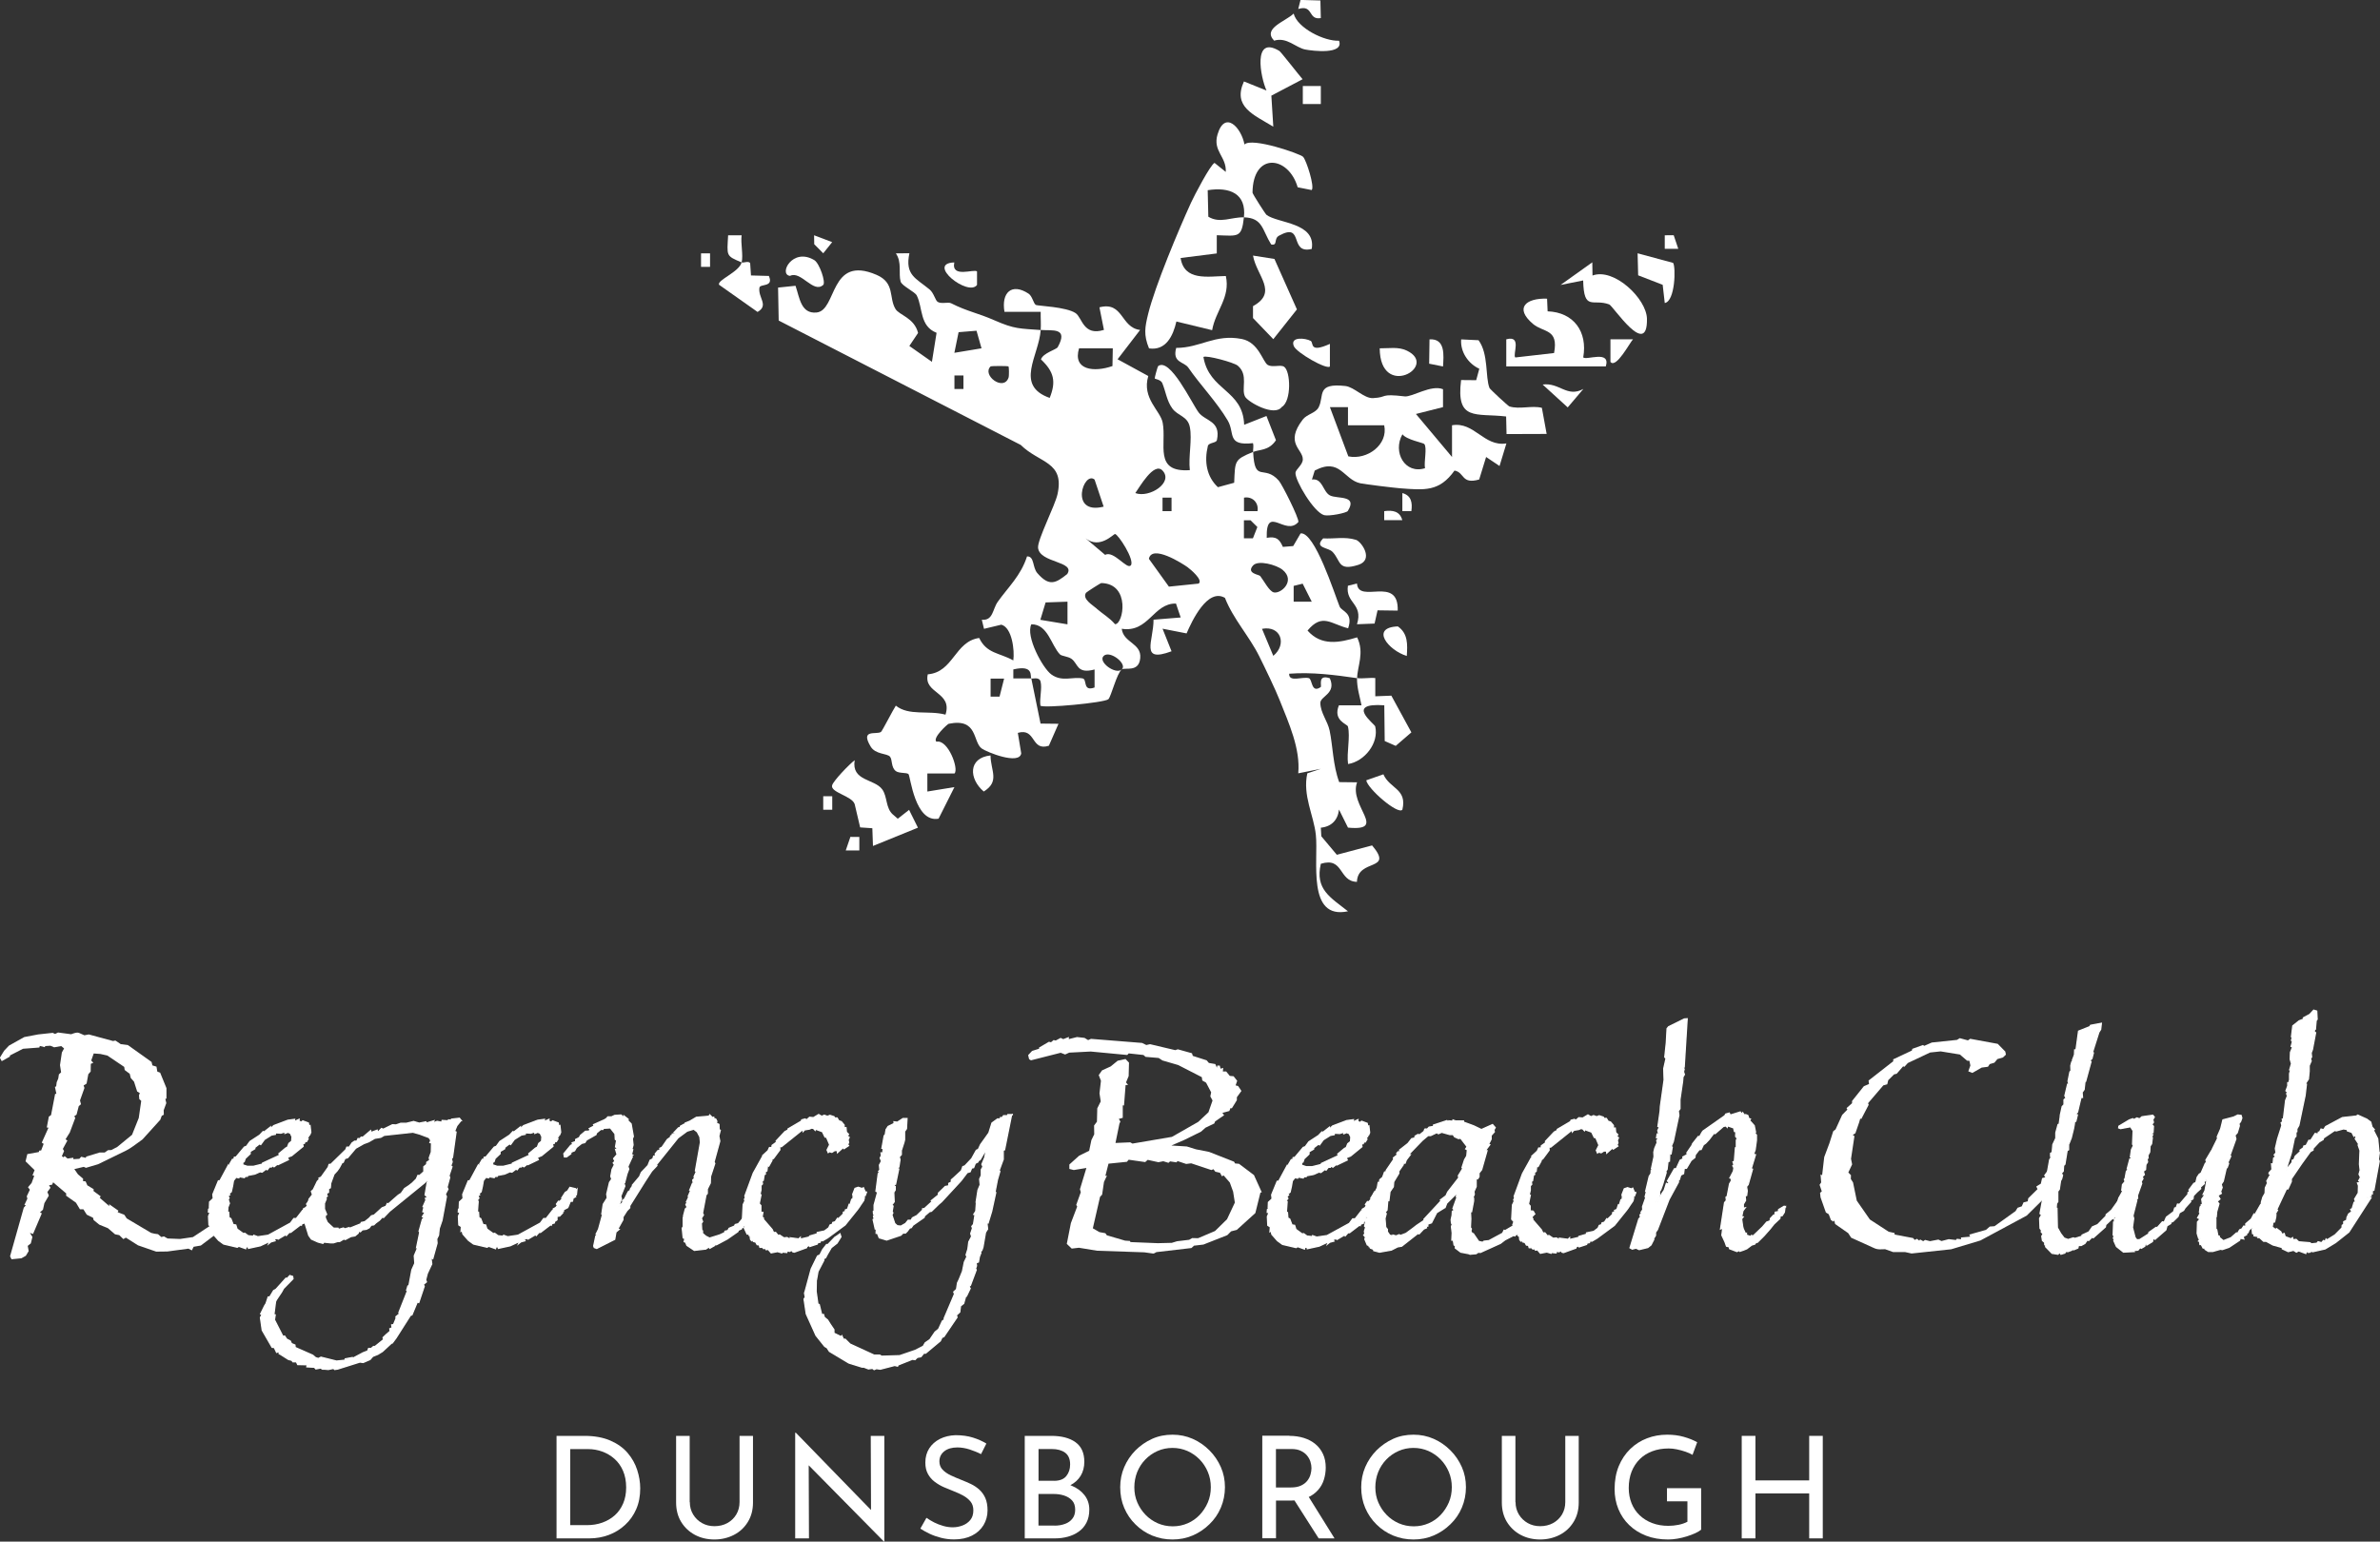 <?xml version="1.0" encoding="UTF-8"?>
<svg id="Layer_2" data-name="Layer 2" xmlns="http://www.w3.org/2000/svg" viewBox="0 0 343.57 222.58">
  <rect x="0" y="0" width="343.57" height="222.58" fill="#333333" stroke="none"/>
  <defs>
    <style>
      .cls-1 {
        stroke: #fff;
        stroke-miterlimit: 10;
        stroke-width: .19px;
      }

      .cls-1, .cls-2 {
        fill: #fff;
      }
    </style>
  </defs>
  <g id="Layer_2-2" data-name="Layer 2">
    <g>
      <g>
        <path class="cls-2" d="M148.88,97.97l1.33,6.5,2.59.03-1.39,3.17c-2.63.85-1.81-2.63-4.48-1.86l.49,2.96c-.27,1.73-5-.19-5.7-.7-1.33-.96-.52-4.44-4.77-3.57-.18.04-2.42,2.1-1.76,2.59,1.65-.38,3.26,3.93,2.6,4.58h-3.92v2.61l3.91-.64-2.29,4.56c-3.42.63-4.06-6.11-4.34-6.43-.24-.26-1.34-.08-1.83-.44-.72-.55-.47-1.66-.85-2.09-.44-.49-2.09-.29-2.79-1.46-1.55-2.6.87-1.65,1.5-2.11.18-.13,1.71-3.14,2.14-3.79,1.88,1.52,4.72.64,7.17,1.3,1.05-3.32-3.2-3.01-2.56-5.82,3.72-.31,3.88-4.75,7.42-5.25,1.1,2.28,2.89,2.11,4.93,3.24.2-1.45-.18-4.74-1.73-5.16l-2.5.6-.32-1.31c1.65.15,1.54-1.52,2.3-2.59,1.48-2.09,3.34-3.77,4.23-6.56,1.1-.02.75,1.57,1.49,2.42,1.72,1.98,2.66,1.45,4.31.13,1.24-1.88-4.02-1.57-4.21-3.81-.09-1.15,2.45-6.07,2.81-7.72,1.04-4.74-2.6-4.44-5.31-7.11l-34.94-17.96-.09-4.76,2.52-.26c.59,1.74.78,4.07,3.03,3.86,2.99-.28,1.83-8.38,8.66-5.44,2.71,1.17,1.74,3.28,2.74,4.93.54.9,2.71,1.26,3.26,3.46l-1.26,1.88,3.26,2.29.67-4.19c-2.48-.97-1.96-3.61-2.86-5.39-.27-.54-2.15-1.38-2.33-2.01-.33-1.18.22-2.79-.69-4.07l1.96-.02c-.67,3.16.92,3.59,2.92,5.24.62.52.82,1.59,1.17,1.79.55.33,1.5-.02,1.92.19,2.39,1.21,3.8,1.38,6.3,2.48,2.89,1.27,3.62,1.16,6.64,1.39-.26,3.75-3.8,8,1.3,9.8.96-2.38.61-3.79-1.26-5.56.3-.93,2.22-1.41,2.42-1.77,1.6-2.89-.8-2.35-2.46-2.48.06-.86-.02-1.75,0-2.62h-5.23c-.47-2.77,1.03-4.22,3.47-2.63.57.37.71,1.45,1.07,1.64.26.14,4.36.26,5.73,1.18.95.63,1.1,3.36,4.09,2.42l-.65-3.26c3.48-.89,3.03,2.92,5.87,3.27l-3.25,4.23,4.43,2.42c-.96,3.24,1.76,4.99,2.08,6.74.59,3.11-1.34,7.21,3.92,6.85-.23-1.93.36-4.41,0-6.22-.31-1.59-1.73-1.59-2.53-2.69-.81-1.11-.95-2.46-1.45-3.66-.21-.5-1.06-.59-1.09-.66-.03-.09.42-1.74.49-1.79,1.73-1.3,4.85,5.35,5.85,6.69.96,1.27,3.24,1.19,2.64,3.99-.09.44-1.19.35-1.31.85-.54,2.24-.19,4.41,1.45,5.95l2.35-.64c.14-3.19,0-3.33,2.73-4.45-.02-.42.11-.85-.02-1.27-3.83.43-2.58-1.46-3.63-3.25-1.59-2.7-4-5.17-5.7-7.65-.62-.89-2.35-.68-1.75-2.85,3.51,0,5.57-2.04,9.46-1.29,2.47.48,3.04,3.34,3.77,3.76.67.38,1.82-.08,2.33.24.97.61,1.11,4.99-.32,5.82-1.08,1.45-4.87-.72-5.29-1.48-.62-1.13.54-3.14-1.07-4.49-.56-.47-4.58-1.55-4.95-1.25.84,4.92,5.71,4.7,5.88,9.79l3.22-1.27,1.37,3.5c-1.03,1.55-2.39,1.31-3.29,1.69.22,4.62,1.56,1.72,3.7,4.14.46.51,2.92,5.39,2.83,5.97-1.85,2.16-4.69-2.64-4.57,2.29,1.38-.23,1.82.16,2.33,1.31l1.49-.12,1.07-1.83c2.04-.26,4.89,8.73,5.63,10.56.3.72,2.02.86,1.23,3.14-2.47-.6-3.72-2.25-5.86.33,2,2.27,4.59,1.76,7.16.98,1.09,2.24.02,4.19,0,5.88.82.12,1.77-.09,2.62,0v2.63l2.32-.09,2.89,5.3-2.26,1.95-1.59-.7-.06-5.16c-5.75-.41-1.39,2.68-1.31,3.05.57,2.39-1.54,5.06-3.92,5.43-.23-1.67.35-3.88-.02-5.42-.09-.36-2.21-.85-1.3-3.06h3.26c-.27-1.37-.66-2.49-.65-3.92-3.25-.47-6.49-.89-9.79-.64-.07,1.29,1.91.39,2.84.64.53.14.31,2.25,1.71,1.29.2-.14-.51-1.9,1.32-1.27.98,2.22-1.38,2.57-1.37,3.56.02,1.44,1.04,2.58,1.34,3.99.47,2.25.47,4.99,1.38,7.44l2.58.03c-1.24,3.39,4.51,7.09-1.31,6.54l-1.3-2.61c-.16,1.53-1.1,2.47-2.62,2.62l.07,1.24,2.24,2.67,5.09-1.35c3.22,3.8-2.07,1.83-2.19,5.26-2.68-.06-1.87-3.64-5.21-2.61-.85,3.69,1.35,4.83,3.92,6.86-5.99,1.27-4.24-7.35-4.64-11.03-.3-2.84-1.94-5.71-1.23-8.89l1.95-.65-3.26.65c.33-3.54-1.36-7.23-2.69-10.58-.58-1.48-2.08-4.59-2.94-6.32-1.44-2.9-3.76-5.38-4.95-8.43-2.52-1.47-4.77,3.34-5.54,5.13l-3.47-.68,1.3,3.26c-4.64,1.72-2.59-1.47-2.6-4.56l3.92-.32-.68-2.01c-3.26-.08-3.95,4.25-7.83,3.64.24,2.04,2.87,2.06,2.67,4.23-.19,2.12-2.19,1.31-2.66,1.64.85-.78-1.7-2.8-2.61-1.96s1.72,2.78,2.61,1.96c-.71.51-1.55,3.94-1.94,4.3-.57.51-9.43,1.34-9.81.93-.15-1.1.27-2.49.02-3.49-.19-.72-1.24-.35-1.32-.43-.25-.25.47-2.03-2.61-1.31v1.3h2.61v.02ZM140.97,47.75l-2.59.21-.61,2.98,3.92-.65s-.72-2.53-.72-2.53ZM160.63,50.29h-4.86c-.96,3.16,2.17,3.49,4.82,2.56l.05-2.56h0ZM145.6,52.91c-.09-.09-2.52-.09-2.61,0-1.27,1.27,1.88,3.64,2.6,1.62.1-.29.06-1.56,0-1.62h0ZM139.08,54.21h-1.3v1.95h1.3v-1.95ZM167.81,67.93c-1.24-1.29-3.33,2.45-3.92,3.26,2.04.76,5.57-1.54,3.92-3.26ZM158.01,69.24c-1.59-1.32-3.72,5.16,1.31,3.91l-1.31-3.91ZM169.12,71.85h-1.3v1.95h1.3v-1.95ZM181.53,73.8c.21-1.24-.76-2.17-1.95-1.95v1.95h1.95ZM180.87,77.72l.64-1.63-.98-.97h-.96v2.6h1.3ZM163.24,81.64c.62-.78-1.85-4.54-2.28-4.54-.23,0-2.21,2.24-4.25.62l2.82,2.39c1.23-.68,3.17,2.18,3.7,1.52h0ZM171.48,81.92c-.83-.59-5.19-3.36-5.63-1.24l2.89,4.02,4.29-.44c.71-.51-1.24-2.11-1.55-2.33ZM181.93,83.18c.51.65,1.3,2.21,1.96,2.35,1.04.23,3.18-1.68,1.26-3.26-.88-.72-3.52-1.45-4.26-.63-1.03,1.16.87,1.31,1.04,1.53h0ZM158.3,87.87c.87.76,1.9,1.34,2.66,2.25,1.21.05,2.29-5.84-1.97-5.94-.13,0-2.15,1.31-2.22,1.41-.58.89.96,1.76,1.55,2.28h0ZM188.05,84.27l-1.3.32v2.28h2.61s-1.31-2.6-1.31-2.6ZM154.1,86.87l-3.16.11-.76,2.51,3.92.65v-3.26h0ZM153.02,94.49c-1.27-1.29-1.75-4.4-4.14-4.35-.85,1.72,1.62,6.31,2.88,7.23,1.55,1.13,3.06.3,4.53.58.68.13-.03,1.95,1.72,1.31v-2.6c-2.61.7-2.35-.86-3.35-1.55-.51-.35-1.39-.37-1.65-.63ZM182.18,90.79l1.63,3.9c2.02-1.67,1.08-4.42-1.63-3.9ZM144.95,97.98h-1.95v2.6h1.29l.66-2.6Z"/>
        <path class="cls-2" d="M208.31,56.18v2.6l-3.91.99,5.21,6.21v-4.58c3.22-.56,4.6,3.14,7.85,2.62l-.99,3.26-1.94-1.3-1,3.25c-2.6.74-2.07-1.02-3.56-1.29-2.19,3.08-4.33,2.82-7.83,2.56-.82-.06-5.04-.57-5.75-.72-2.45-.51-2.92-3.79-6.6-1.84l-.4,1.29c1.56-.21,1.56,1.76,2.6,2.3s4.04-.11,2.58,2.24c-.19.3-2.7.79-3.41.61-1.49-.39-4.2-4.98-4.15-6.11.02-.5,1.06-1.15,1.06-1.95.02-1.48-2.64-2.29-.02-5.73.61-.81,1.86-.92,2.31-1.79.85-1.67-.4-3.54,3.84-3.07,1.31.15,2.7,1.81,4,1.75,2.27-.12.84-.68,4.58-.25,1.1.12,3.81-1.74,5.54-1.03h0ZM194.59,58.78h-2.61l2.66,7.11c2.73.56,5.78-1.69,5.18-4.49h-5.23s0-2.62,0-2.62ZM205.6,64.1c-.16-.18-2.55-.6-3.15-1.4-1.45,2.59.37,5.81,3.26,4.9-.18-.89.34-2.99-.11-3.5Z"/>
        <path class="cls-2" d="M179.57,31.35c-.33,3.05-.82,2.7-3.92,2.61v2.63l-5.22.66c.52,3.36,3.93,2.65,6.53,2.6.68,3.1-1.48,4.98-1.98,7.82l-5.16-1.25c-.47,2.05-1.49,4.24-3.95,3.88-.8-1.94-.6-3.05-.12-5,.99-4.01,4.37-12.07,6.18-16.03.45-.99,2.8-5.49,3.4-5.75l1.62,1.3c.12-2.22-1.91-2.99-1.19-5.41,1.05-3.54,3.43-1.01,3.89,1.45,1.05-1.08,8.07,1.35,8.46,1.78.49.52,1.7,4.36,1.24,4.8l-2.02-.4c-1.32-4.55-6.46-5.15-6.52.77,0,.19,1.86,3.09,2.02,3.21,1.62,1.24,7.17,1.08,6.53,4.92-3.35.82-1.04-3.95-4.73-1.91-.8.44-.13,1.48-1.13,1.26-1.31-2.11-1.19-3.83-3.93-3.91.38-3.43-2.04-4.42-5.23-3.92l.09,3.83c1.69,1.03,3.34.03,5.14.09v-.02Z"/>
        <path class="cls-2" d="M213.43,49.11c1.48,2,.96,5.32,1.59,6.91.07.18,2.69,2.6,2.87,2.66,1.5.46,3.18-.17,4.69.2l.69,3.77-5.79.02-.06-2.54c-4.37-.51-7.26.74-6.5-5.26l2.18.02.45-1.65c-1.59-.72-2.76-2.43-2.62-4.24l2.5.12h0Z"/>
        <path class="cls-2" d="M223.33,43.11l.08,1.84c3.75.13,5.8,2.93,5.14,6.65.45.47,3.99-1.12,3.26,1.3h-14.37v-3.91c2.32-.64.88,2.19,1.3,2.62l5.6-.64c.68-3.54-1.52-2.92-3.04-4.2-2.74-2.32-.99-3.75,2-3.65h.02Z"/>
        <path class="cls-2" d="M131.23,116.92l1.28,2.58-6.49,2.64-.09-2.56-1.76-.12-.79-3.36c-.39-1.2-3.59-1.69-3.25-2.74.23-.68,2.45-3,3.25-3.6-.49,3.04,2.84,2.66,3.97,4.2.78,1.06.47,2.72,1.57,3.66l.68.59,1.62-1.27v-.02Z"/>
        <path class="cls-2" d="M229.86,37.88l.03,1.9c3.11-1.16,7.82,3.36,7.86,6.26.09,5.8-4.9-1.89-5.45-2.09-2.35-.88-3.65,1.07-3.76-3.46l-3.26.65,4.57-3.26Z"/>
        <path class="cls-2" d="M183.98,37.4l3.24,7.27-3.41,4.3-2.93-3.05v-1.72c3.68-2.02.51-4.37,0-7.3l3.11.49Z"/>
        <path class="cls-2" d="M184.66,7.33c.23.13,2.84,3.5,3.38,4.11l-4.51,2.37.28,4.48c-2.86-1.74-5.9-2.87-4.24-6.53l3.26,1.31c-.88-1.93-2.02-8.03,1.83-5.73Z"/>
        <path class="cls-2" d="M107.07,37.89c-2.32-.97-2.12-.92-1.96-3.92h1.95c-.16,1.18.26,2.87,0,3.92.25.1.98-.26,1.23.09l.12,1.79,2.58.07c.75,1.67-1.27,1.1-1.36,1.69-.23,1.46,1.41,2.54-.27,3.51l-5.55-3.92c-.36-.67,2.92-1.84,3.26-3.26h0Z"/>
        <path class="cls-2" d="M193.3,5.88c.75,2.04-3.83,1.47-4.87,1.27-1.38-.26-2.66-1.85-4.5-1.28-1.72-1.78,1.61-2.75,2.82-3.91.53,2.08,4.41,4.02,6.55,3.92Z"/>
        <path class="cls-2" d="M195.89,84.26c.23,3,6.04-1.26,5.88,3.9l-2.91-.04-.43,1.91-2.54.1c.94-3.01-1.69-3.01-1.31-5.56l1.3-.32h0Z"/>
        <path class="cls-2" d="M241.53,37.96c.4.61.3,5.53-1.21,5.79l-.3-2.63-3.54-1.37-.08-3.18,5.14,1.39h0Z"/>
        <path class="cls-2" d="M195.72,77.93c.82.26,2.63,2.87.4,3.61-3.06.99-2.53-.61-3.78-1.88-.63-.64-2.7-.52-1.33-1.93,1.59.09,3.16-.28,4.72.21Z"/>
        <path class="cls-2" d="M199.17,50.29c1.29.02,2.69-.26,3.91.33,4.71,2.25-3.85,7.16-3.91-.33Z"/>
        <path class="cls-2" d="M118.83,41.14c-1.41,1.29-3.21-2.11-4.78-1.31-1.7-.18.33-4.16,3.49-2.28.76.45,1.7,3.22,1.29,3.6Z"/>
        <path class="cls-2" d="M199.7,111.79c.92,2.11,3.47,2.08,2.74,5.12-.66.75-5.04-3.05-5.21-4.25l2.48-.87Z"/>
        <path class="cls-2" d="M189.2,49.21c.49.28-.28,1.82,2.78.44v3.26c-.45.51-4.83-2-5.21-2.94-.58-1.41,1.7-1.17,2.44-.75h0Z"/>
        <path class="cls-2" d="M142.99,109.07c.02,2.22,1.38,3.74-.98,5.21-2.15-1.83-2.28-4.86.98-5.21Z"/>
        <path class="cls-2" d="M228.56,56.17l-2.25,2.65-3.62-3.3c2.43-.33,3.52,1.93,5.87.64h0Z"/>
        <path class="cls-2" d="M203.08,94.71c-2.67-.82-5.33-4.11-1.29-4.27,1.48,1.03,1.4,2.62,1.29,4.27Z"/>
        <path class="cls-2" d="M137.76,37.89c-.48,2.32,2.86.89,3.28,1.3v1.95c-1.26,1.75-7.41-3.12-3.28-3.25Z"/>
        <path class="cls-2" d="M208.31,52.91l-2-.4.05-3.51c2.34-.16,2.04,2.37,1.95,3.92Z"/>
        <path class="cls-2" d="M235.74,48.99c-.41.37-2.44,4.3-3.26,3.26v-3.26s3.26,0,3.26,0Z"/>
        <rect class="cls-2" x="188.07" y="12.42" width="2.6" height="2.6"/>
        <path class="cls-2" d="M190.61.08l.06,2.53c-1.9.33-1.03-2-3.26-1.31l.33-1.31,2.86.08h0Z"/>
        <polygon class="cls-2" points="118.84 36.57 117.54 35.26 117.52 33.97 120.13 34.96 118.84 36.57"/>
        <path class="cls-2" d="M203.74,73.8h-1.3v-2.61c1.3.35,1.47,1.39,1.3,2.61Z"/>
        <path class="cls-2" d="M202.43,75.1h-2.61v-1.3c1.22-.17,2.26,0,2.61,1.3Z"/>
        <polygon class="cls-2" points="241.61 33.96 242.27 35.92 240.32 35.92 240.32 33.97 241.61 33.96"/>
        <polygon class="cls-2" points="124.05 120.84 124.05 122.79 122.09 122.79 122.76 120.83 124.05 120.84"/>
        <rect class="cls-2" x="101.2" y="36.58" width="1.3" height="1.95"/>
        <rect class="cls-2" x="118.84" y="114.96" width="1.3" height="1.95"/>
      </g>
      <g>
        <path class="cls-2" d="M33.23,173.7l-.3.73-.55,2.18-.73.95-.75.5.32.09-2.23,1.68-1.04.18-.25.52-.5-.25-3.04.41-1.61.02-2.63-.91-1.75-1.11-.36.21-.59-.57-.61-.12-1.04-.89-1.23-.5-.82-.66-.09-.34-.91-.45-.48-.77h-.5l-.57-.95-1.43-1.02.02-.32-1.89-1.61-.14.34-.45.09.21.36-.45.61.21.52-.64,1.09-.21.95-.43.38.27.14-1.27,2.98-.45-.16.36.59-.23.93-.45.36.14.75-.41.68-.64.36-1.43.14-.21-.43,1.98-7.02.3-.34-.21-.05.43-.91-.09-.34.45-.95-.27-.36.52-.61.38-1.04-.25-.07.3-.75-1.3-1.27.25-1.04,1.66-.3.07-.21.27-.02.36-.95-.27-.18.97-2.16-.25-.02.3-1.57.32-.23.59-3.07.18.02-.21-1.02.18-.07.07-.59.23-.55.09-.59.32-.3-.16-1.04.27-1.82.32-.59-.41-.34-1.02.18-.54-.23-.75.05-.07.16-.71-.18-.07.23-2.36.18-1.89.97v.16l-1.18.66-.27-.5.61-1,.71-.75,2.2-1.23,2-.38,2.11-.23.34.16.43-.21,1.89.25.34-.12c.36-.12.63-.14.8-.07l.77.34.64-.12,3.5.95.34-.07.77.52,1.04.14,3.41,2.43.12.5.59.18.12.71.41.16.91,2.23v1.5l-.16.07.14.59-.38,1.04.02.64-.3.16-.21.57-2.57,2.84-1.34.97c-.38.27-.73.49-1.07.66l-4,1.95-1.75.52-.32-.14-1.36.32.52.75.75.64-.02.34.38.05.25.57.91.55-.02.27,1.04.77-.14.21,1.39,1.21-.05-.3,1.36.95-.12.21.97.38.34.52,3.52,2.09.5.12.5.07.48.41.38-.09.52.3,1.8.07,1.86-.27,2.41-1.59.5-1.41.38-.09-.09-.32.32-.16.86-2,.66-.25.3.89h0ZM20.38,158.94l-.27-.25-.05-.55.12-.32-.38-.23-.45-1.41-.48-.55-.14-.59-.73-.55-.07-.45-2.43-1.64-1.02-.23-.95-.07-.36,1.02.3.32-.36.16-.02,1.11-.34.38-.25,1.36-.43.27.12.36-.64,1.8.14.55-.32.27-.32,1.23-.34.25.16.21-.8,2.13-.61.97.27.18-.66,1.21.18.3-.32.75.25.16.14-.18.43.36.84-.12v.21l.86-.05.27-.3.66.16.07-.18,1.93-.59h.73l.48-.34.48-.02.86-.45,2.13-1.75.97-2.43.36-2.5h0Z"/>
        <path class="cls-1" d="M47.21,171.76l-.08.75-.21.11.1.16-.37.21-.08.43-.32.03-.27.69-.1.21-.61.32v.22s-.19.01-.19.01l.08.21-.43.45-.4.06v.5s-.37.26-.37.26v.18s-.4.14-.4.14l-.05.19-.11-.06-1.44,1.1h-.22s-.4.45-.4.45l-.1-.13-1.09.65-.13-.11-.5.14.18.21-.59.16-.3.24.08-.18-.11-.06-1.2.56-1.71.37-.03-.21h-.32s-.06.26-.06.26l-.99-.35-.22.14-1.96-.46-.73-.53-.8-.91-.13-.53-.14.11.05-.65-.37-.24-.06-1.26.24-.56-.26-.05.03-.41.35-.3h-.24s.03-.74.03-.74l.53-.5-.06-.59.8-1.95h.21s1.24-2.3,1.24-2.3l.1.14.13-.06-.03-.24.38-.65h.21s.06-.3.06-.3l.24-.03,1.21-1.44.3-.11.51-.7,1.41-.92.48-.51.14.06.92-.72-.03.29.51-.49,2.03-.77.97-.13-.08.33.73-.33-.03.22.33.19.24-.19.8.3.08.45.16-.08.11.97-.16.38-.21.03.08.16-.22.18.13.19-.24.4h-.21s-.1.26-.1.26h-.26l.08.43-1.64,1.34-.64.26.16.32-1.5.72-.3-.14.06.19-.33.26-.27-.16-.1.18h-.29s-.32.41-.32.41l-.16-.11-.59.45-.29-.06-.67.3-.14.05-.97.18-.06.14h-.3l-.13.18-.69-.13-.11.16-.4-.08-.37.48-.13.77-.19.85-.35.29.13.14-.26.18.16.3-.33.43.22.03-.11,1.55.16.03.06.8.26.13.33.86.38.06.18.58.92.67.21-.05.48.35.75.08.06-.14.59.21,1.5-.22,3.22-1.76.48-.65h.35l.92-1.18h.16s-.05-.21-.05-.21l.38-.22.22-.29-.14-.19.29-.41.16.05.45-.48-.13-.06.5-.78.35-.22.32-.51.8.19.18.19v-.02ZM42.16,164.11l-.24-.5-.51-.19v.11l-.27.1v-.22l-.59.19-.77-.05-.03.22-.56.1-1.02.64-.53.73-.16-.11-.7.54v.18l-.67.4v.33s-.71.67-.71.67l-.16.48-.18.05-.03.4.67.22h.88l1.29-.32.03-.14,2.48-1.15-.11-.22.97-.81.26-.13.21-.54.4-.32.05-.65h0Z"/>
        <path class="cls-1" d="M66.61,161.7l-.67.83-.33.81.22.1-.51,3.66-.16.21.11.45-.21.56.18.13-.43,1.29.1.27-.38,1.39.13.3-.38.72.16.33-.64,3.45-.4,1.17-.1.97-.26.53.05.62-.62,2.23-.26-.13.11.9-.64,1.37-.24.92.11.3-.45.37.13.27-.78,2.33-.21-.08-.78,1.87-.21.06-2.08,3.27-.54.73-.13.03-1.3,1.2-.67.41-.73.29-.38.45-.99.43-.48-.06-3.21,1.01-.43.06-.16-.16-.75.16-.59-.05h-.26s-.26-.16-.26-.16l-.69.13-.21-.24-1.09-.06.05-.3-1.37-.03-.19-.4h-.51s-.14-.21-.14-.21l-.5-.13-1.1-.7-.24-.13v-.32s-.37.13-.37.13l-.33-.7-.32-.03-1.42-2.46-.26-1.82.24-.48-.21-.06.58-1.18.19-.29.32-.97h.22s.56-.92.56-.92l.33-.18,1.45-1.61.18.03.38-.41.4.13.05.33-1.36,1.39-.3.54-.73,1.09-.13.27-.24,1.9.19.03-.11.7,1.23,2.41.24-.06.3.45.51.26.18.38.5.21.03.35,2.54,1.12.41.35.4.13.38-.19,2.25.56,1.23-.13.03-.19,1.01-.19v.14l1.56-.83.67-.26.14-.37h.37s.33-.28.33-.28h.22s1.23-.99,1.23-.99l-.06-.3.48-.46.54-.46-.05-.35.33-.13-.06-.43.26-.03.38-.92-.03-.22.32-.27.16.06-.05-.41,1.26-3.19-.14-.03.18-.61h.14s.43-2.31.43-2.31l.43-.96-.08-1.09.51-1.21-.18.03.46-2.22-.1-.14.48-1.72.29-.21-.29-.18.4-.65-.33-.06.16-.69-.13-.05.41-.92-.06-.29h.18l.03-.26-.27-.22.3-1.76.24-.75-.54.69-5.14,4.18-.86.9-.19-.06-.41.46-.51.37-.3.29-.38.05-.29.38-.41.21-.58.08-.27.27-.18-.14-.16.37-.45.37-.59.1-.8.43-.22-.08-.61.37h-.29l-.58.18h-.48s-.91-.1-.91-.1l-.14.18-.7-.18-.96-.43-.38-.53-.56-1.81.14-.92-.13-.1.21-.49-.1-.19.37-.97.1-.75.51-.65-.16-.48.27-.24.58-1.2.29-.29-.05-.18.32-.14,1.01-1.42.13-.41.26-.03,2.17-2.12.13-.35h.35s.4-.6.4-.6l.37-.26h.32s.18-.38.18-.38l.24.03.22-.24.22.03,1.13-.96.06.26.88-.33.03.19.14.05.46-.48.26.11,1.32-.65.51.03.69-.24h.81s1.05-.26,1.05-.26l.8.24.97-.19.05.18,1.1-.33-.14.32.61-.24.67.13.06-.26.81.05.11-.13.5.03-.05-.14,1.12-.13.26.33h-.02ZM62.34,165.01l-.27-.05.13-.32-.26-.4-1.36-.51-.97-.27-4.15.45-.5.29-.86.14-.88.51-.7.26-1.18.67-1.15,1.36-.41.13-.24.54-.11-.06-.46.85-.3.43-.46.5-.48,1.32-.05.64-.26.13v.53s-.37.18-.37.18l.19.38-.21.13.06.27-.26.62v.83s.32.78.32.78l-.18.11-.03.37.3.67.4.38.51.46h.64l.06.18.73-.21.18.13.62-.18v.13s1.72-.69,1.72-.69l.05-.18.51-.11.64-.51.33-.35.38-.1,1.15-1.05.56-.22.19-.4.14.06,1.44-1.26.43-.27.48-.69.65-.43.48-.38.58-.58.22-.51.22.03.64-.56v-.73l.4-.32.03-.32.43-.29-.08-.35.3-.83.03-1.32h0Z"/>
        <path class="cls-1" d="M83.28,171.76l-.08.75-.21.11.1.16-.37.21-.08.43-.32.03-.27.69-.1.21-.61.32v.22s-.19.01-.19.01l.08.21-.43.45-.4.06v.5s-.37.26-.37.26v.18s-.4.14-.4.14l-.05.19-.11-.06-1.44,1.1h-.22s-.4.45-.4.45l-.1-.13-1.09.65-.13-.11-.5.14.18.21-.59.16-.3.24.08-.18-.11-.06-1.2.56-1.71.37-.03-.21h-.32s-.06.26-.06.26l-.99-.35-.22.14-1.96-.46-.73-.53-.8-.91-.13-.53-.14.11.05-.65-.37-.24-.06-1.26.24-.56-.26-.05.03-.41.35-.3h-.24s.03-.74.03-.74l.53-.5-.06-.59.8-1.95h.21s1.24-2.3,1.24-2.3l.1.14.13-.06-.03-.24.38-.65h.21s.06-.3.06-.3l.24-.03,1.21-1.44.3-.11.51-.7,1.41-.92.48-.51.14.06.92-.72-.03.29.51-.49,2.03-.77.97-.13-.08.33.73-.33-.03.22.33.19.24-.19.8.3.08.45.16-.08.11.97-.16.38-.21.03.08.16-.22.18.13.19-.24.4h-.21s-.1.26-.1.26h-.26l.08.43-1.64,1.34-.64.26.16.32-1.5.72-.3-.14.06.19-.33.26-.27-.16-.1.18h-.29s-.32.41-.32.41l-.16-.11-.59.45-.29-.06-.67.3-.14.05-.97.18-.06.14h-.3l-.13.18-.69-.13-.11.16-.4-.08-.37.48-.13.77-.19.85-.35.29.13.14-.26.18.16.3-.33.43.22.03-.11,1.55.16.03.06.8.26.13.33.86.38.06.18.58.92.67.21-.05.48.35.75.08.06-.14.59.21,1.5-.22,3.22-1.76.48-.65h.35l.92-1.18h.16s-.05-.21-.05-.21l.38-.22.22-.29-.14-.19.29-.41.16.05.45-.48-.13-.06.5-.78.35-.22.32-.51.8.19.18.19v-.02ZM78.23,164.11l-.24-.5-.51-.19v.11l-.27.1v-.22l-.59.19-.77-.05-.03.22-.56.1-1.02.64-.53.73-.16-.11-.7.54v.18l-.67.4v.33s-.71.67-.71.67l-.16.48-.18.05-.03.4.67.22h.88l1.29-.32.03-.14,2.48-1.15-.11-.22.97-.81.26-.13.21-.54.4-.32.05-.65h0Z"/>
        <path class="cls-1" d="M109.34,174.84l-.08.38-1.26,1.31h-.19s-.5.49-.5.49v.19s-.18-.03-.18-.03l-.1.24-.46.21-.05.18-1.53,1.07-1.56.83-.56.03.21.13-.61.35-.13-.19-.45.3-1.66.19-1.07-.72-.18-.45-.21-.08.1-.45-.24-.1-.14-1.4.14-.19v-1.36s.27-.19.27-.19l-.22-.05.26-.99.27-.24-.19-.38.24-.43h-.14s.35-.75.35-.75l-.11-.03.38-.9h-.16s.38-.94.38-.94h.13l-.08-.5.24-.22-.05-.27.33-.73-.14-.1.73-4.12-.08-.78-.38-.73-.51-.4-.97.29-1.31.97-3.13,3.9.08.11-.75.8-.94,1.44-2.23,3.56v.29s-.4.41-.4.41l-.58.91v.4s-.75,1.34-.75,1.34l.19.06-.45.38-.18,1.05-2.59,1.31-.35-.13-.08-.22.3-1.42.32-.4-.24.05.32-.65.58-2.12-.11-.06.21-1.42.58-.92-.08-.54.4-1.69.33-.48-.14-.41.18-.99.35-.69-.18-.24.24-.26-.18-.38.5-.58-.22-.73.11.03.1-.26-.22-.14.16-.96-.19-.13-.05-.81-.67-.85-1.01.06-.06.16h-.32s-.64.53-.64.53l-.05.22-1.37.78-.24.37-.45.11-.77.61-.26.46-.54.22v.22s-.62.45-.62.45h-.3s-.08-.46-.08-.46l.99-1.2.29-.13-.08-.24.5-.18v-.3s.53-.27.53-.27l.18-.33.7-.58.56-.03.11-.26-.11-.11.72-.38-.1-.18,1.6-.72.27-.18.19-.22h.53s.45-.21.45-.21l.92-.06.43.4v-.26l.59.46-.03.22.46.45.32,1.82-.14.32.1.91-.18.65.13.03-.18.72.16.06-.22.14.18.11-.64,1.4.13.37-.27.72-.32,1.24-.22.1.16.11.08.29-.59,1.47.11.35-.43,1.17.64-.65-.05-.26.29-.22.53-1.04.5-.35-.18-.05.43-.61h-.1l.99-1.17.26-.61.96-1.01.3-.75.4-.21.11-.38h.29l-.06-.33.37-.46.3-.05v-.3s.3-.14.3-.14l.78-1.13.45-.32.03-.19.27-.13-.03-.14.48-.06.06-.16-.27-.03.62-.65.27-.05v-.18l.54-.3.21.21-.05-.37.67-.27.94-.56,1.83-.16.1-.18.38.38.18-.05v.16s.3.1.3.1l.16.32-.08.27.38.18.03.75.16.1-.21.83.14.73-.83,3.02.11.21-.62,1.89-.03.94-.43.86v.64l-.19.22-.5,2.62.13.26-.3.48.18.48-.18.24.06,1.07.11.03v.37s.48.41.48.41l.54.27,1.45-.45.72-.33.06-.21.41-.1.19-.33.78-.32.1-.22.45-.11.56-.67.32-.22h.22v-.16l1.23-.97.41.18v-.03Z"/>
        <path class="cls-1" d="M125.07,172.17l-.18.45-.22-.08.11.35-.1.43-.48.7c-.12.2-.27.42-.45.65l-1.76,2.19-2.51,1.85-.73.43-.26-.06-.1.27-.33.05-.08.21-1.07.35-.05-.16-.38.16-.05.18-1.77.64-.21-.05-.21-.24-.22.18-.38-.08-.06.24-.67-.06-.05.11-.62-.18-.92.18-.43-.5-.29.05-.11-.21-.26.05-.16-.19h-.37s-.1-.35-.1-.35l-.3-.03-.21-.38-.33-.08-.03-.27-.22.16-.16-.19-.08-.58h-.13s.01-.19.01-.19h-.3s-.4-.86-.4-.86l.13-.21-.24-.32.16-.46-.32-.35.11-2.06.26-.54-.08-.21.14-.26-.08-.22,1.21-3.29,1.29-2.32.32-.03-.26-.18.78-.72.21-.45h.35l.03-.32.64-.46-.05-.18,1.26-1.34.48-.26-.03-.13,1.92-1.13.06-.18.48-.13.22.13.43-.37.56.05.75-.45.43.26.38-.16.45.16.37-.14.58.19.1.19h.35l.24.4.37.13.4.48v.41l.27-.03.06.65.3.3-.16.27.26.18-.16.37.08.37-.14.3.13.16-.65.43-.13-.16-.81.73-.03-.3h-.38l-.4.26-.37-.1-.16.13-.16-.37.38-.75-.46-1.09-.22-.03-.37-.77-1.01-.37-.05.16-.24-.26-.26-.05-.33.14-.69.11-.21.22v-.3s-3.13,2.51-3.13,2.51h-.27s.03.46.03.46l-.91,1.23-.43.29.18.05-.43.78-.18-.14-.1.83-.26.18.05.27-.18.1-.13.81-.18.11.06.41-.21.22v.64s-.16.69-.16.69l.16.03-.26,1.28.24.27v.96s.29.03.29.03l-.11.65.21.19-.05.13,1.29,1.49.21.46.29-.03.4.48.18-.1.62.41.46-.05.56.33-.1-.29,1.23.16.21-.21v.24l1.36-.32v-.13l1.1-.32v-.19s1.05-.22,1.05-.22l.61-.46.18-.4.32-.1.08-.27.35-.1.33-.5.13.06.72-.7v-.24s.33-.14.33-.14l-.05-.18.33-.14.22-.67.13.05.24-.78.16-.03.05-.38-.06-.32.33-.85.46-.16.56.18.19-.11.26.62h.13s-.02.05-.02.05Z"/>
        <path class="cls-1" d="M146.03,160.93l-1.02,5.08-.19.05v1.32s-.6,1.63-.6,1.63l.11.11-.35,1.21-.35,1.8.11.05-.59,2.71-.51,1.68-.18-.06.1.94-.3.48-.37,2.14-.14.41-.22.29.06.13-.22.56-.13.75-.33.1.05.45-.14.41.1.18-.83,2.22-.22.18.18.27-.54,1.13h-.11l-.29,1.04-.46.37-.11.88-.49.45.1.3-1.9,2.8-.27.1-.24.51-2.12,1.77h-.27l-.41.51-.53.1-.32.32-.38-.05-2.08.83-.06.16-.41-.1-2.08.54-.56-.08-.33.14-.24-.18-.58.08-.67-.26h-.27l-1.89-.59-2.8-1.68-.35-.53-.33-.19-1.26-1.58-1.4-3.11-.32-2.14.18-.27-.11-.59.11-.35.85-3.14.18-.37.73-1.49.35-.16.4-.78.56-.72.16.03,1.05-1.09.19-.11.53-.37.13.43-.56.9-.83.65-.56.96-.27.51-.29.14.05.21-.85,1.63-.21,1.18-.03.06-.03,1.64.26,1.83.19.06.35,1.44h.27s.11.4.11.4l.48.4.4.64.51.75v.51s1.05.51,1.05.51l.1-.13.22.5h.27l.69.69,3.48,1.6h.81s.26.16.26.16l2.62-.08,2.25-.77,1.15-.59.29-.5.67-.46.75-1.1.51-.41.54-1.17.32-.22-.06-.16,1.5-3.53-.11-.3.4-.37.14-.92.24-.5.48-1.18.27-1.34.38-.78-.13-.26.26-.83.13-1.04.41-.78-.13-.43.26-.77-.1-.27.24-.29.22-1.39-.18-.05.29-.46.08-1.12-.03-.19.27-1.74.32-.75-.08-.83.24-.53v-.85s.24-.41.24-.41l-.16-.35.41-.97.26-1.31-.18.37h-.16l.05.14-.64,1.1-.3.18v.14s-.4.21-.4.21l-.24.62-.29.06-.21.53-.43.13-.85,1.12-.14.16-2.7,2.92-.43.37-1.04,1.01-.27.05-.73.62-.06.22-1.61,1.12-.24.35-.24.06-.33.45-.27.27h-.35s-.32.32-.32.32l-2.04.69-1.07-.32-.26-.65h-.19s.03-.75.03-.75l-.16.11-.3-1.34.16-.1-.11-.38.19-.29-.18-.03-.03-.38.11-.06v-.85s.51-1.87.51-1.87l-.24-.13.33-2.55.21-.08-.16-.24.18-.19-.06-.72.3-.56-.19-.46.18-.35-.06-.38h.26s.05-.67.05-.67h-.18l.33-1.82.14-.1.13-.78.29-.45.88-.43-.03-.24.48.06.81-.53h.58l-.08,1.47-.27.38v1.21s-.09.37-.09.37l-.38,1.18v.59s-.3.33-.3.33l.11.4-.16,1.04-.32.4.29-.06-.45,2.17-.22.03.03.26.14.03v.5s-.21.35-.21.35l.06,1.37-.37.48.21.13-.14.8.11.18-.14.3.41,1.24.37.33.53.05.67-.38.37-.46h.43s.19-.35.19-.35l.64-.33.83-.8v-.18l.26-.03,1.15-1.05-.14-.1,1.12-.9-.11-.05v-.13s.99-.96.99-.96l.51-.1v-.35l.37-.18v-.33s.35-.3.35-.3l1.1-1.02.21-.59.29-.1.99-1.05.67-1.21.29-.13.32-.69,1.2-1.68.45-1.44.81-.59h.4s.01-.19.01-.19h.24s.21-.27.21-.27h.56s.06-.16.06-.16h.64s0-.02,0-.02Z"/>
        <path class="cls-2" d="M182.16,172.14l-.21.05-.73,2.95-2.68,2.43-.82.21-.55.55-3.45,1.36-1.36.16-.36.34-5.06.59c-.23.14-.38.21-.45.21l-1.3-.18-6.81-.23-2.63-.43-1.04.12-.71-.68.59-3,.91-2.39-.14-.23.66-1.84-.12-.43.93-3.07-1.82.3-.64-.16v-.64l1.41-1.27,1.45-.71.32-1.54.41-.84-.02-1.27.41-.55.05-1.93.5-1-.18-1.16.21-1.82-.32-.82.48-.68,1.25-.57,1-.82,1.14-.25.5.52-.05,1.95-.38.91.3.36-.36.02-.23,2.95-.18-.02v1.8l-.57.16.23.38-.14.3-.57,2.79,2.13-.09.32.18,5.7-.97,3.79-2.16,1.48-1.39.59-1.7-.32-.59.12-.59-.73-1.39-.55-.32-.07-.48-3.41-1.75-2.27-.66-.55-.36-1.89-.16-.3-.27-2.13-.23-.21.23-5.27-.5-3.11.16-.59.27-.64-.25-4.29,1.09-.27-.16-.14-.59.57-.61,1.02-.32-.02-.16,1.43-.84.3.07.38-.32.3.07.71-.38.38.18.82-.32-.02.32,1.18-.3,1.09.12.52.32.41-.18,7.38.59.61.3.54-.12,3.63.86.38-.12,2.04.57.12.38,2,.64.32.38.93.16.23.52.05-.3h.36l.12.45.38-.12-.05.52h.48l.52.64.55.05.52.66-.23.66.36.09.48.71-.66.91v.43l-.73,1.18-.18-.05-.18.43-1,.27.25.34-1.3.89-.12.3-1.27.61-.64.57-2.39,1.18-1.89.82,2.23.14,1.32.41,1.91.38,3.59,1.41.14.25.57.05,2.16,1.63,1.11,2.45h0ZM178.26,173.64l-.25-1.59-.48-1.32-.89-1.02-.25.12-.27-.5-.68-.16-.27-.36-.3.12-2.91-.97-.73.09-1.23-.41-.18.18-.91-.14-.23.21-.75-.23-.71.14-1.54-.34-.36.32-2.39-.34-.25.3-2.66.27-.45,1.77.23-.05-.43.91-.27,1.84-.3.32-1.04,4.54.95.55.86.16.21.3,2.63.77.71.05.07.16,3.95.16,2.02-.05.75-.23,1.75-.21.45-.25.84.02,2.45-1.04,1.73-1.7,1.11-2.36h0Z"/>
        <path class="cls-1" d="M200.06,171.81l-.08.75-.21.11.1.16-.37.21-.08.43-.32.03-.27.69-.1.21-.61.32v.22s-.19.01-.19.01l.08.21-.43.45-.4.06v.5s-.37.26-.37.26v.18s-.4.14-.4.14l-.05.19-.11-.06-1.44,1.1h-.22s-.4.45-.4.45l-.1-.13-1.09.65-.13-.11-.5.14.18.21-.59.16-.3.24.08-.18-.11-.06-1.2.56-1.71.37-.03-.21h-.32s-.06.26-.06.26l-.99-.35-.22.14-1.96-.46-.73-.53-.8-.91-.13-.53-.14.11.05-.65-.37-.24-.06-1.26.24-.56-.26-.05.03-.41.35-.3h-.24s.03-.74.03-.74l.53-.5-.06-.59.8-1.95h.21s1.24-2.3,1.24-2.3l.1.14.13-.06-.03-.24.38-.65h.21s.06-.3.06-.3l.24-.03,1.21-1.44.3-.11.51-.7,1.41-.92.48-.51.14.06.92-.72-.03.29.51-.49,2.03-.77.97-.13-.08.33.73-.33-.03.22.33.19.24-.19.8.3.08.45.16-.08.11.97-.16.38-.21.03.08.16-.22.18.13.19-.24.4h-.21s-.1.26-.1.26h-.26l.08.43-1.64,1.34-.64.26.16.32-1.5.72-.3-.14.06.19-.33.26-.27-.16-.1.18h-.29s-.32.41-.32.41l-.16-.11-.59.45-.29-.06-.67.3-.14.05-.97.18-.06.14h-.3l-.13.18-.69-.13-.11.16-.4-.08-.37.48-.13.77-.19.85-.35.29.13.14-.26.18.16.3-.33.43.22.03-.11,1.55.16.03.06.8.26.13.33.86.38.06.18.58.92.67.21-.05.48.35.75.08.06-.14.59.21,1.5-.22,3.22-1.76.48-.65h.35l.92-1.18h.16s-.05-.21-.05-.21l.38-.22.22-.29-.14-.19.29-.41.16.05.45-.48-.13-.06.5-.78.35-.22.32-.51.8.19.18.19v-.02ZM195.01,164.16l-.24-.5-.51-.19v.11l-.27.1v-.22l-.59.19-.77-.05-.03.22-.56.1-1.02.64-.53.73-.16-.11-.7.54v.18l-.67.4v.33s-.71.67-.71.67l-.16.48-.18.05-.03.4.67.22h.88l1.29-.32.03-.14,2.48-1.15-.11-.22.97-.81.26-.13.21-.54.4-.32.05-.65h0Z"/>
        <path class="cls-1" d="M221.51,175.3l-.38.4v.26s-.27.01-.27.01l-.29.58-.54.35-.08.27-.14-.06-.21.43-.61.41-.29.48-.21-.06-1.24.64-.65.5-2.89,1.31-.32-.03-.3.21-.88.08-.19-.08-1.15-.22-.78-.59.03-.29-.21-.16-.11-.69h-.21l.05-1.04-.11-.92.14-.4-.13-.08-.05-.51.14-.64.03-.56.3-.18-.21-.24.58-1.61-.1-.11.24-.65-1.63,1.61-.22.58-.19-.13.08.22-1.12.69-.75,1.47-.53.18v.29s-.27.01-.27.01l.08.24-.41.18-.65.69-.19-.05-2.33,1.83-.59.1-.9.46-1.71.3-.83-.22-.03-.19-.46-.18-.05-.18-.13-.03v-.16s-.26-.08-.26-.08l-.35-.83.1-.27-.26-.33.16-.14-.06-.4.18-.58-.16-.16.22-.92.26-.46-.14-.08.11-.59.26-.26.08-.97.26-.37-.05-.16.22-.35-.03-.22.24-.58h.11l.29-.56.14-.78h.18s.05-.4.05-.4l.41-.35.27-.75.35-.13-.1-.13,1.09-1.6-.06-.19.59-.46-.11-.18.19-.24.16.03.13-.18-.06-.11,1.2-.94.54-.69.46-.11.03-.26.41-.24.24.06.64-.51.11-.32.19-.03.06.14.37-.4.67-.11-.03-.19,1.93-.64.19.19.08-.16.56.06.05-.18.38.14h1.13v.16s1.47.54,1.47.54l1.12.54,1.61-.72.38.43-.19.32.06.3-.46.51v.54l-.38.75.18.06-.65.86h.26s-.78,2.74-.78,2.74l-.38.48v.53l-.19.3h-.22v1.13l-.32.72.05.4-.21.5.11.05v.4s-.29,1.55-.29,1.55h-.16l.05,1.04-.06,1.26.14.19-.08.3.18.35.18.03.77,1.13.58.13.19-.16.72-.08,1.98-1.07.21-.43.16.05,2.03-1.2-.05-.14.38-.19.05-.19.53-.32.86-.81.24.05.22.4h0ZM211.81,165.99l-.22-.11.21-.32-.94-1.23-.32.05-.56-.26-.21-.32h-.48l-1.17-.33-.48.21-.22-.16-.9.43h-.38s-.83.7-.83.7l-2.01,2.08h.27l-.56.73-.18.48h-.27s0,.23,0,.23l-.64.92v.32s-.73,1.21-.73,1.21l-.06.73-.48.7-.16,1.3h-.16s-.11,1.36-.11,1.36l-.29.33.18.18-.18.69.1,1.28.24.3v.35s.35.51.35.51l.4.08.05-.11.46.13.45-.18.19.11.8-.3,1.02-.75.51-.4,1.12-.75-.06-.14,2.46-2.65-.08-.14.81-.61.24-.53,1.6-2.06-.06-.3.64-1.04-.11-.14.37-1.13.32-.54s.08-.9.08-.9Z"/>
        <path class="cls-1" d="M236.12,172.23l-.18.45-.22-.08.11.35-.1.43-.48.7c-.12.2-.27.42-.45.65l-1.76,2.19-2.51,1.85-.73.43-.26-.06-.1.27-.33.05-.08.21-1.07.35-.05-.16-.38.16-.05.18-1.77.64-.21-.05-.21-.24-.22.18-.38-.08-.06.24-.67-.06-.05.11-.62-.18-.92.18-.43-.5-.29.05-.11-.21-.26.05-.16-.19h-.37s-.1-.35-.1-.35l-.3-.03-.21-.38-.33-.08-.03-.27-.22.16-.16-.19-.08-.58h-.13s.01-.19.01-.19h-.3s-.4-.86-.4-.86l.13-.21-.24-.32.16-.46-.32-.35.11-2.06.26-.54-.08-.21.14-.26-.08-.22,1.21-3.29,1.29-2.32.32-.03-.26-.18.78-.72.21-.45h.35l.03-.32.64-.46-.05-.18,1.26-1.34.48-.26-.03-.13,1.92-1.13.06-.18.48-.13.22.13.43-.37.56.05.75-.45.43.26.38-.16.45.16.37-.14.58.19.1.19h.35l.24.4.37.13.4.48v.41l.27-.03.06.65.3.3-.16.27.26.18-.16.37.08.37-.14.3.13.16-.65.43-.13-.16-.81.73-.03-.3h-.38l-.4.26-.37-.1-.16.13-.16-.37.38-.75-.46-1.09-.22-.03-.37-.77-1.01-.37-.05.16-.24-.26-.26-.05-.33.14-.69.11-.21.22v-.3s-3.13,2.51-3.13,2.51h-.27s.03.46.03.46l-.91,1.23-.43.29.18.05-.43.78-.18-.14-.1.83-.26.18.05.27-.18.1-.13.81-.18.11.06.41-.21.22v.64s-.16.69-.16.69l.16.03-.26,1.28.24.27v.96s.29.03.29.03l-.11.65.21.19-.05.13,1.29,1.49.21.46.29-.03.4.48.18-.1.62.41.46-.05.56.33-.1-.29,1.23.16.21-.21v.24l1.36-.32v-.13l1.1-.32v-.19s1.05-.22,1.05-.22l.61-.46.18-.4.32-.1.08-.27.35-.1.33-.5.13.06.72-.7v-.24s.33-.14.33-.14l-.05-.18.33-.14.22-.67.13.05.24-.78.16-.03.05-.38-.06-.32.33-.85.46-.16.56.18.19-.11.26.62h.13s-.02.05-.02.05Z"/>
        <path class="cls-1" d="M257.68,174.27l-.1.75-.32.5h-.27s-.06.4-.06.4l-.86.81-.53.67-.9,1.02-.46.46-.51.5-.14-.06-.22.3-.45.14-.7.53-.46.19-.54.18-.1-.13-.32.16-1.05-.4-.08-.29-.37-.08-.22-.62-.45-.96.13-1.05-.32.14.58-3.8.26-.3-.05-.48.16-.1.35-1.82.26-.45-.03-.35-.18-.06.5-.96.08-.5-.16-.29.16-.14-.13-.43.19-.06.16-1.98.13-.05v-1.04s.14-.27.14-.27l-.24-.27.03-.67-.21-.06-.11-.51-.88-.3-.06.21-.16-.19-.38.06-1.2,1.05-.18-.06-.69.91-.5.53-.33.24-.32.67-.29.03-.56.73-.06.4-.54.43-.67,1.13h-.32s-.1.77-.1.77l-.41.21-.19.64-.35.38h.21s-1.36,2.5-1.36,2.5l-1.68,4.36-.27.38v.45l-.38.62h.11l-.38.75-.46.37-1.24.3-.46-.21-.54.14-.32-.18,1.28-4.18.22-.22-.05-.37.24-.18-.11-.16.26-.4-.03-.43.5-1.42-.13-.03.21-.78h-.13s.51-2.15.51-2.15l.26-.4.03-.45.16.03.03-.19-.16-.08.38-1.76-.03-.64.13-.56.35-.81-.06-.33.29-.35-.32-.03.08-.53.24.06-.14-.58.26-.53-.24-.05.32-2.25.03-.61.54-3.86-.05-1.64.33-1.47-.18-.19.22-2.08.11-2.03.22-.27,2.27-1.12.4-.03-.43,6.98-.32.05.32.22-.1.4.13.4-.21.35-.05.64-.38,2.62v1.32s-.24.33-.24.33l.08.62-.8,3.78-.3.72.14.11-.16.96-.19-.03-.05,1.09-.21.06-.13,1.12-.26.41.13.05-.5,1.69-.27.75-.19.32.03.43-.56,1.17h.16s.78-1.42.78-1.42l.27-.38.32-.99.19.08.22-.19-.26-.24,1.01-1.76h.26s.56-1.23.56-1.23l.45-.22-.06-.26.64-.33-.05-.27.72-1.05.1-.26.83-1.05.18.05.32-.58.16-.24,3.16-2.22.14-.24.5-.14.14.29,1.45-.45.26.32.1-.21.22.32.21-.05.3.13.13.41.24.1-.14.18.69.77.19.94-.13.1.26.32v.46s0,.29,0,.29l-.19,1.39-.24.65.29.05-.62,2.04.19.05-.62,2.21-.24.3.1.61-.08.67-.22.05.06.67-.32.54v.59l.26-.06-.32.43-.18.85.21.03-.22.29.16,1.13.08.3.32.7.14-.05v.26s.61.21.61.21l.1-.16.27.06,1.36-1.3.59-.69.5-.18.03-.33.45-.48.16.06.1-.5.45-.08.03-.3.8-.48.19.08v-.02Z"/>
        <path class="cls-2" d="M297.16,169.8l-1.27,1.95.07.27-.64.43.07.27-2.82,2.79-6.68,3.59-4.22,1.27-5.72.61-.95-.21h-1.73l-1.14-.41-.73.02c-.3.01-.63-.06-.97-.23l-3.2-1.45-.43-.66-1.89-1.32-.12-.52-.12.18-.36-.23-.32-.84-.41-.25-.77-2.18-.07-.66.25-.21-.32-.95.23-.34-.09-1.14.23.09.3-2.61.75-2,.55-1.73.34-.27.95-2.09.75-.77-.12-.21.8-.71v-.32l1.7-2.13.75-.32-.07-.5,3.57-2.79-.02-.27,2.7-1.27.07-.25,1.54-.55.18.12,1.09-.48,3.63-.38.41-.25,1.18.32.32-.23,3.98.73,1.09,1.11.09.45-.43.41-.8.23-.43.52-.68.21-.25.38-.91.12-1.34.77-.59-.23.3-.84-.14-.68-.34-.02-1.04-.89-2.77-.45-1.52.16-3.22,1.52-.5.55-.18-.07-.93,1.07-.38.09-.84.84-.14.59-.57.16-2.2,2.57.09.23-1.09,2.09-.12-.14-.16.57-.55,1.59-.34.21.05.16h.16l-.5,3.32.16.8-.55,1.18.38.38-.02.55.32.5.54,2.63,1.89,2.72,2.72,1.77.84.18.02.23,2.66.5.23.27.34-.16.32.27.12-.18.45.25.27-.18.71.18,1.21-.23.45.21,1.04-.27,1.04.12.14-.18.61.07-.02-.25,1.32-.12-.12-.3,2.41-.68.55-.48.68-.05,3.04-2.18.29-.48.61-.21.25-.57.61-.16.07-.43,1.34-1.32-.18-.38.66-.41.18-.8.5-.14-.23-.23.68-.93.41-1.18.27-.09.48.27.25,1.95h.03Z"/>
        <path class="cls-1" d="M308.58,170.28l-.06.75-.51.69.05.19-.41.58.08.21-.21-.03-1.21,1.49.06.16-.94.85-.33.73-.26.11-.86.81-.06.33-1.74,1.55-.16-.1-.51.5-.18-.1-.37.53-.53.29h-.4s-.08.37-.08.37l-.62.26-.26-.16v.21s-.59.22-.59.22l-.1-.18-.33.38-.54.16-.21-.27-.22.27-.85-.13-.92-.94v-.3h-.13s-.01-.33-.01-.33l-.32-.27-.1-.62.19-.33-.27-.3.05-.22-.22-.29-.06-1.44.3-.51-.24-.18.5-2.74-.14-.46.41-.41-.21-.64.22-.41.13-1.1.13-.06.35-1.96.26-.4-.13-.06v-.46s.23-.13.23-.13l.1-1.13.43-.92v-.8s.32-1.17.32-1.17l.16-.06.14-.99.03-.33.27-1.23.26-.26v-.72l.3-.27-.18-.29.4-1.68h.19l-.13-.43.27-1.34.16-.18-.03-.73.14-.54.24-.21-.14-.05.29-.77.03-.7h.19l.37-2.71,1.63-.65.1-.19,1.55-.29-.1.88-.26.41-.9,2.84.11.13-.21.83-.35.3.22.13-.78,2.86-.27.13.16.06-.11.99-.29.4.06.73h-.21s-.14.58-.14.58l-.37,1.56-.32.27.3.11-.22.91-.21.16v.22s-.13.72-.13.72l-.33,1.34-.35.88-.21.33.18-.08v.56s-.21.11-.21.11l-.32,1.98-.19.19-.05.81-.29.33.19.26-.13.51-.16.29-.18,1.23-.4.53.18-.05v1.31l-.18.26-.05.67.11.03.06,2.8.48.85.5.65.58.21.75-.24.24.08,1.02-.32v-.16l.99-.46.51-.73.75-.32,1.21-1.23.03-.22.77-.65,1.2-1.68h.16l.06-.26h.27s.01-.51.01-.51l.45-.35.13-.43,1.24-1.31.22.16h0Z"/>
        <path class="cls-1" d="M328.75,171.22l-.03.73-.72.91.08.24-.37.27.14.18-.32.33-.05.29-.94,1.1.03.16-.35.46-.13-.06-.5.96-.92.78-.16.4-.19.06v.22s-.53.3-.53.3l.11.32-.51-.1-.1.3-1.52,1.01-.97.33-.26-.05-1.12.32h-.62l-.48-.3-.06-.22-.22.03-.27-.51h-.19s-.06-.45-.06-.45l-.14-.05.29-.41-.27.03-.22-.73.05-1.64.37-.43-.35-.18.37-.65-.11-.13.1-.78.18-.16-.03-.14.19-.1-.11-.72.5-.69h-.3s.27-.54.27-.54l.32-1.74-.21.03-.05.27-.22.13.05.3-.58.51.06.21-.54.48-.51.53-.06.46-.45.27.11.14-.81.9-.21.35-.61.35-.19.54-.72.7-.4.18.06.14-.54.32-.16.59-1.56,1.36-.27-.18-.1.5-.81.5-.03-.14h-.21s-.06.32-.06.32l-.49.29-.19-.1-.3.37-.64.06.08.14-1.53.08-1.01-.8-.38-.85.08-.13-.14-.22.11-.35-.14-.1.06-1.87h.13l-.03-.45.24-.14-.18-.27.22-.85.11-.1.06-.99.21-.7.13-.21.32-.58.13-.26-.16-.06.1-.81.38-.45-.11-.3.1-.1.19-1.05.29-.35-.16-.05.37-1.39h.21v-.26l-.13-.03.16-1.07.29-.59-.13-.19.08-1.95-.38-.58-1.45.27-.26-.1.03-.24,1.5-.9.51-.18.13.13.46-.24.38.13.35-.3,1.56-.22.21.26-.22.37.1.38-.24.32.24.26-.06.91-.27.1v.14s.23.06.23.06l-.19.38.13.05-.11.9-.22.32-.05.86-.26.48.03.4-.16.05.08.51-.24.37-.05.72-.32.24.14.5-.3.27.11.3-.26.43.08.27-.62,1.74.03.4-.3.22.18.08-.56,2.22.11.38-.18,1.3.38,1.47.26.33.41-.03,1.3-.83.03-.21,1.02-.72h.21l.72-.81.26.05.32-.73,1.04-.78.16-.54.22-.05.18-.51.29.03,1.23-1.44v-.24l.24-.18-.1-.22.7-.94.29-.11.19-.77.3-.45.54-.35h-.19l.54-1.24h.19l-.11-.46.81-1.37.24-.08-.14-.1.78-1.58-.06-.22.5-1.15.32-1.29,1.56-.41.58-.29.48.06.1.37-.18.51-.24.3.06.32-.3.99-.33.37.13.53-.85,2.38.11.13-.41.86.1.18-.21.59h-.11s-.45,1.96-.45,1.96l-.3.45.14.46-.22.58.1.27-.5.3.3.51-.41.35.27.33-.32,1.13-.24.27.22-.05-.06.58-.21.06.16.16v1.49s.13.13.13.13l.16.86.21.06v.18s.59.48.59.48l1.1-.43.8-.7.16.06.3-.51.32-.13.27-.41.29.08v-.41s.8-.69.8-.69l.38-.72.14.08.83-1.45.26-.06-.03-.18,1.01-1.66.24-.13v-.13s.23.05.23.05l-.11-.24.73-.41.16.06h-.03Z"/>
        <path class="cls-1" d="M343.47,166.4l-.13.97.11.29-.77,4.18-.22.06v.48s-.24.06-.24.06l.06.24-.62.21.59.06-3.18,4.93-1.92,1.52-1.5.91-1.81.41-.21-.13-.13.19-.32.03-.22-.22-.11.38-1.02-.38-.33.18-.41-.26-.77.19-.85-.4v-.18s-1.36-.38-1.36-.38l-.97-.53h-.37s-.59-.54-.59-.54h-.22s.06-.14.06-.14l-.64-.11.03-.24-.24-.08-.05-.61.62-2.04.26-.03.18-.46-.1-.29.37-.8v-.29s.21-.72.21-.72l.33-.58.03-.78.32-.69-.1-.3.56-.99-.24-.05v-.14s.42-.48.42-.48l-.06-.81.22.03.08-.86.3-.22-.22-.24.27-.32-.1-.62.32-1.37.62-1.95-.1-.4.21-.11-.05-.4.16-.03.32-2.67.26-.64-.11-.35.16-.16-.26-.24.26-.7v-.45s.12.03.12.03l.14-.45v-.91l.16-.56h-.14s.26-.88.26-.88l-.18-.62.03-1.01.32-.8-.22-.06.19-.69-.14-.18.14-.58-.14.03.19-1.55.91-.72.67-.26-.06-.18.91-.48.58-.62.43.13.06,1.18-.14.19-.11,1.24h-.11s-.05.4-.05.4l.19.11-.46,2.43-.18.48.06.59-.16.26.1.32-.29.67v.81s-.11,1.13-.11,1.13l-.45.69.16.06-.19,1.63-.9,4.31-.29.5v.4s-.13.06-.13.06v.62s-.21.22-.21.22l-.46,2.2-.8,2.51.92-1.15.03-.33.22-.05.21-.53.75-.69-.06-.18.51-.37.03-.22.35-.1.38-.73h.27s.64-.99.64-.99l.41.08.06-.27h.16s.22-.45.22-.45l.37.1.3-.46,2.41-1.29,2.01-.22.21-.14,1.29.58.58.43.18.7.33.37-.13.11.62,1.21.19,1.95h.01ZM340.76,170.69l-.26-.22.26-.48-.21-.45.16-.58-.1-.88.08-1.98-.27-.78.08-.14-.5-.78.16-.14-.26-.43-.11.19-.27-.53-.65-.22v-.18s-.56-.11-.56-.11l-1.05.29-.24-.06-1.61,1.09-.05.22-.58.35-.88.94v.24s-.38.21-.38.21l-1.26,1.74-1.5,2.2v.4l-.48,1.05h-.22l-1.4,2.99.11.1-.37.61h.14l-.03.38-.16.69-.24.05-.11.69.5.37.14-.14.61.46.14.35.35-.1.13.45.85.32.22-.16.06.29.46-.05.37.35,1.6.13.24.16.78-.08.19-.22.5.14.27-.32.26.11.11-.32.13.13,1.17-.73,1.01-1.02.03-.37.22-.14v-.38s.42-.21.42-.21l.05-.4.24-.51.46-.33-.16-.33.21-.1.27-.91.22-.06-.14-.41.53-.88.03-1.07-.14-.38.45-.06v-.02Z"/>
      </g>
      <g>
        <path class="cls-2" d="M80.34,222.11v-14.8h4.03c1.46,0,2.7.23,3.74.68,1.03.45,1.86,1.04,2.49,1.78.63.74,1.09,1.55,1.38,2.45.29.89.44,1.78.44,2.67,0,1.12-.19,2.12-.58,3.01-.39.89-.92,1.64-1.61,2.27-.68.63-1.46,1.11-2.34,1.44-.88.33-1.81.5-2.79.5h-4.75ZM82.33,220.2h2.37c.82,0,1.57-.12,2.26-.37.69-.25,1.29-.6,1.8-1.06.51-.46.91-1.03,1.2-1.71.29-.68.43-1.44.43-2.3,0-.91-.15-1.71-.45-2.4-.3-.69-.71-1.27-1.23-1.73-.52-.46-1.11-.81-1.76-1.05-.66-.24-1.34-.36-2.07-.36h-2.56v10.99Z"/>
        <path class="cls-2" d="M99.58,216.87c0,.67.16,1.26.48,1.79.32.53.75.94,1.28,1.24.53.3,1.13.45,1.8.45s1.32-.15,1.86-.45c.54-.3.97-.71,1.29-1.24.31-.53.47-1.12.47-1.79v-9.56h1.94v9.62c0,1.08-.25,2.02-.75,2.82-.5.81-1.17,1.43-2.01,1.86s-1.78.66-2.81.66-1.97-.22-2.8-.66-1.49-1.06-1.99-1.86c-.49-.8-.74-1.75-.74-2.82v-9.62h1.96v9.56Z"/>
        <path class="cls-2" d="M127.61,222.58l-11.44-11.6.57.14.04,10.99h-1.99v-15.25h.1l11.32,11.64-.47-.1-.04-11.09h1.96v15.27h-.06Z"/>
        <path class="cls-2" d="M141.63,209.95c-.5-.26-1.06-.48-1.66-.68-.6-.19-1.19-.29-1.76-.29-.79,0-1.42.18-1.89.55-.47.37-.71.86-.71,1.47,0,.46.15.86.45,1.18.3.32.7.6,1.19.83.49.23,1,.45,1.54.66.46.18.92.38,1.37.59.45.22.86.49,1.22.82.36.33.65.73.86,1.21.21.48.32,1.07.32,1.78,0,.78-.2,1.49-.58,2.13-.39.64-.95,1.15-1.67,1.51s-1.58.55-2.58.55c-.65,0-1.28-.08-1.87-.23-.59-.15-1.14-.34-1.65-.58-.5-.24-.96-.49-1.35-.75l.88-1.56c.33.23.7.45,1.12.67.42.21.87.38,1.33.51.46.13.91.19,1.35.19.46,0,.92-.08,1.38-.25.46-.17.84-.43,1.14-.79s.45-.83.45-1.41c0-.5-.13-.92-.4-1.26-.27-.33-.62-.62-1.05-.86-.44-.24-.9-.45-1.39-.64-.46-.18-.93-.37-1.41-.58-.48-.21-.92-.47-1.33-.78-.41-.31-.74-.69-.98-1.14-.25-.45-.37-1-.37-1.64,0-.78.19-1.46.56-2.04s.89-1.04,1.54-1.37c.66-.33,1.41-.51,2.25-.54.96,0,1.8.12,2.53.35.73.23,1.37.52,1.93.86l-.76,1.51Z"/>
        <path class="cls-2" d="M151.74,207.31c1.49,0,2.66.3,3.51.91.85.61,1.28,1.55,1.28,2.83,0,.78-.18,1.45-.53,2.03-.35.57-.85,1.02-1.48,1.35-.63.33-1.38.51-2.24.55l-.29-1.02c1,.03,1.89.2,2.68.53.79.33,1.42.78,1.88,1.37.46.59.7,1.28.7,2.09,0,.74-.14,1.37-.41,1.89-.27.53-.64.96-1.11,1.29-.46.33-.99.58-1.58.74-.59.16-1.19.24-1.82.24h-4.4v-14.8h3.81ZM152.15,213.8c.82,0,1.41-.23,1.78-.69.37-.46.55-1.01.55-1.67,0-.78-.24-1.34-.72-1.7-.48-.35-1.12-.53-1.92-.53h-1.92v4.58h2.23ZM152.23,220.27c.55,0,1.05-.08,1.5-.25.46-.16.82-.42,1.08-.76.27-.34.4-.77.4-1.29,0-.57-.15-1.02-.46-1.35-.31-.33-.7-.56-1.18-.71s-.97-.21-1.47-.21h-2.19v4.56h2.31Z"/>
        <path class="cls-2" d="M161.71,214.72c0-1.02.19-1.99.58-2.9s.93-1.71,1.63-2.42c.7-.7,1.5-1.25,2.4-1.66s1.89-.6,2.94-.6,2.01.2,2.92.6c.91.4,1.71.96,2.41,1.66.7.7,1.25,1.51,1.65,2.42s.59,1.87.59,2.9-.2,2.03-.59,2.95-.94,1.72-1.65,2.4c-.7.69-1.51,1.23-2.41,1.62-.91.39-1.88.58-2.92.58s-2.03-.19-2.94-.57-1.71-.91-2.4-1.6c-.7-.68-1.24-1.48-1.63-2.39s-.58-1.91-.58-2.99ZM163.75,214.74c0,.78.14,1.5.43,2.18.29.67.68,1.27,1.19,1.79.5.52,1.09.92,1.76,1.22.67.29,1.39.44,2.17.44s1.48-.15,2.15-.44c.67-.29,1.25-.7,1.74-1.22.49-.52.88-1.12,1.17-1.79.29-.68.43-1.41.43-2.2s-.14-1.51-.43-2.2c-.29-.69-.68-1.29-1.19-1.81-.51-.52-1.09-.92-1.76-1.22-.67-.29-1.38-.44-2.15-.44s-1.5.15-2.17.45-1.26.71-1.76,1.23c-.5.52-.89,1.12-1.17,1.81-.27.69-.41,1.42-.41,2.2Z"/>
        <path class="cls-2" d="M186.14,207.31c.75,0,1.44.1,2.08.3.63.2,1.19.49,1.66.88.47.39.84.87,1.1,1.43.27.57.4,1.22.4,1.97,0,.59-.09,1.16-.26,1.72-.17.56-.45,1.07-.85,1.52s-.91.83-1.54,1.1c-.63.28-1.42.42-2.34.42h-2.19v5.44h-1.98v-14.8h3.93ZM186.34,214.76c.59,0,1.08-.09,1.46-.27.39-.18.69-.41.91-.69.22-.28.38-.58.47-.91.09-.33.14-.63.14-.92s-.05-.61-.15-.93-.27-.62-.49-.89c-.22-.27-.52-.5-.88-.67-.36-.18-.8-.27-1.32-.27h-2.29v5.55h2.15ZM188.78,215.89l3.87,6.22h-2.29l-3.93-6.16,2.35-.06Z"/>
        <path class="cls-2" d="M196.5,214.72c0-1.02.19-1.99.58-2.9s.93-1.71,1.63-2.42c.7-.7,1.5-1.25,2.4-1.66s1.89-.6,2.94-.6,2.01.2,2.92.6c.91.4,1.71.96,2.41,1.66.7.7,1.25,1.51,1.65,2.42s.59,1.87.59,2.9-.2,2.03-.59,2.95-.94,1.72-1.65,2.4c-.7.69-1.51,1.23-2.41,1.62-.91.39-1.88.58-2.92.58s-2.03-.19-2.94-.57-1.71-.91-2.4-1.6c-.7-.68-1.24-1.48-1.63-2.39s-.58-1.91-.58-2.99ZM198.54,214.74c0,.78.14,1.5.43,2.18.29.67.68,1.27,1.19,1.79.5.52,1.09.92,1.76,1.22.67.29,1.39.44,2.17.44s1.48-.15,2.15-.44c.67-.29,1.25-.7,1.74-1.22.49-.52.88-1.12,1.17-1.79.29-.68.43-1.41.43-2.2s-.14-1.51-.43-2.2c-.29-.69-.68-1.29-1.19-1.81-.51-.52-1.09-.92-1.76-1.22-.67-.29-1.38-.44-2.15-.44s-1.5.15-2.17.45-1.26.71-1.76,1.23c-.5.52-.89,1.12-1.17,1.81-.27.69-.41,1.42-.41,2.2Z"/>
        <path class="cls-2" d="M218.78,216.87c0,.67.16,1.26.48,1.79.32.53.75.94,1.28,1.24.53.3,1.13.45,1.8.45s1.32-.15,1.86-.45c.54-.3.97-.71,1.29-1.24.31-.53.47-1.12.47-1.79v-9.56h1.94v9.62c0,1.08-.25,2.02-.75,2.82-.5.81-1.17,1.43-2.01,1.86s-1.78.66-2.81.66-1.97-.22-2.8-.66-1.49-1.06-1.99-1.86c-.49-.8-.74-1.75-.74-2.82v-9.62h1.96v9.56Z"/>
        <path class="cls-2" d="M245.59,220.84c-.21.18-.49.35-.86.52-.37.17-.78.32-1.22.46-.44.14-.9.25-1.37.33s-.91.12-1.32.12c-1.19,0-2.25-.18-3.2-.55-.95-.37-1.76-.88-2.44-1.54-.68-.65-1.19-1.42-1.56-2.31-.36-.89-.54-1.85-.54-2.88,0-1.23.2-2.33.6-3.31.4-.97.96-1.8,1.66-2.48.7-.68,1.51-1.19,2.42-1.54s1.88-.52,2.91-.52c.86,0,1.66.1,2.39.31.74.21,1.38.46,1.94.78l-.67,1.82c-.27-.16-.61-.31-1.01-.45-.4-.14-.82-.25-1.24-.34s-.82-.13-1.19-.13c-.87,0-1.66.13-2.37.4-.71.27-1.32.65-1.82,1.15s-.89,1.1-1.17,1.8c-.27.7-.41,1.49-.41,2.36,0,.8.14,1.54.41,2.21.27.67.66,1.25,1.17,1.73s1.11.86,1.81,1.12c.7.27,1.48.4,2.32.4.5,0,1-.05,1.49-.15.49-.1.91-.25,1.27-.44v-2.95h-2.95v-1.9h4.93v5.98Z"/>
        <path class="cls-2" d="M263.13,207.31v14.8h-1.96v-6.49h-7.76v6.49h-1.98v-14.8h1.98v6.43h7.76v-6.43h1.96Z"/>
      </g>
    </g>
  </g>
</svg>